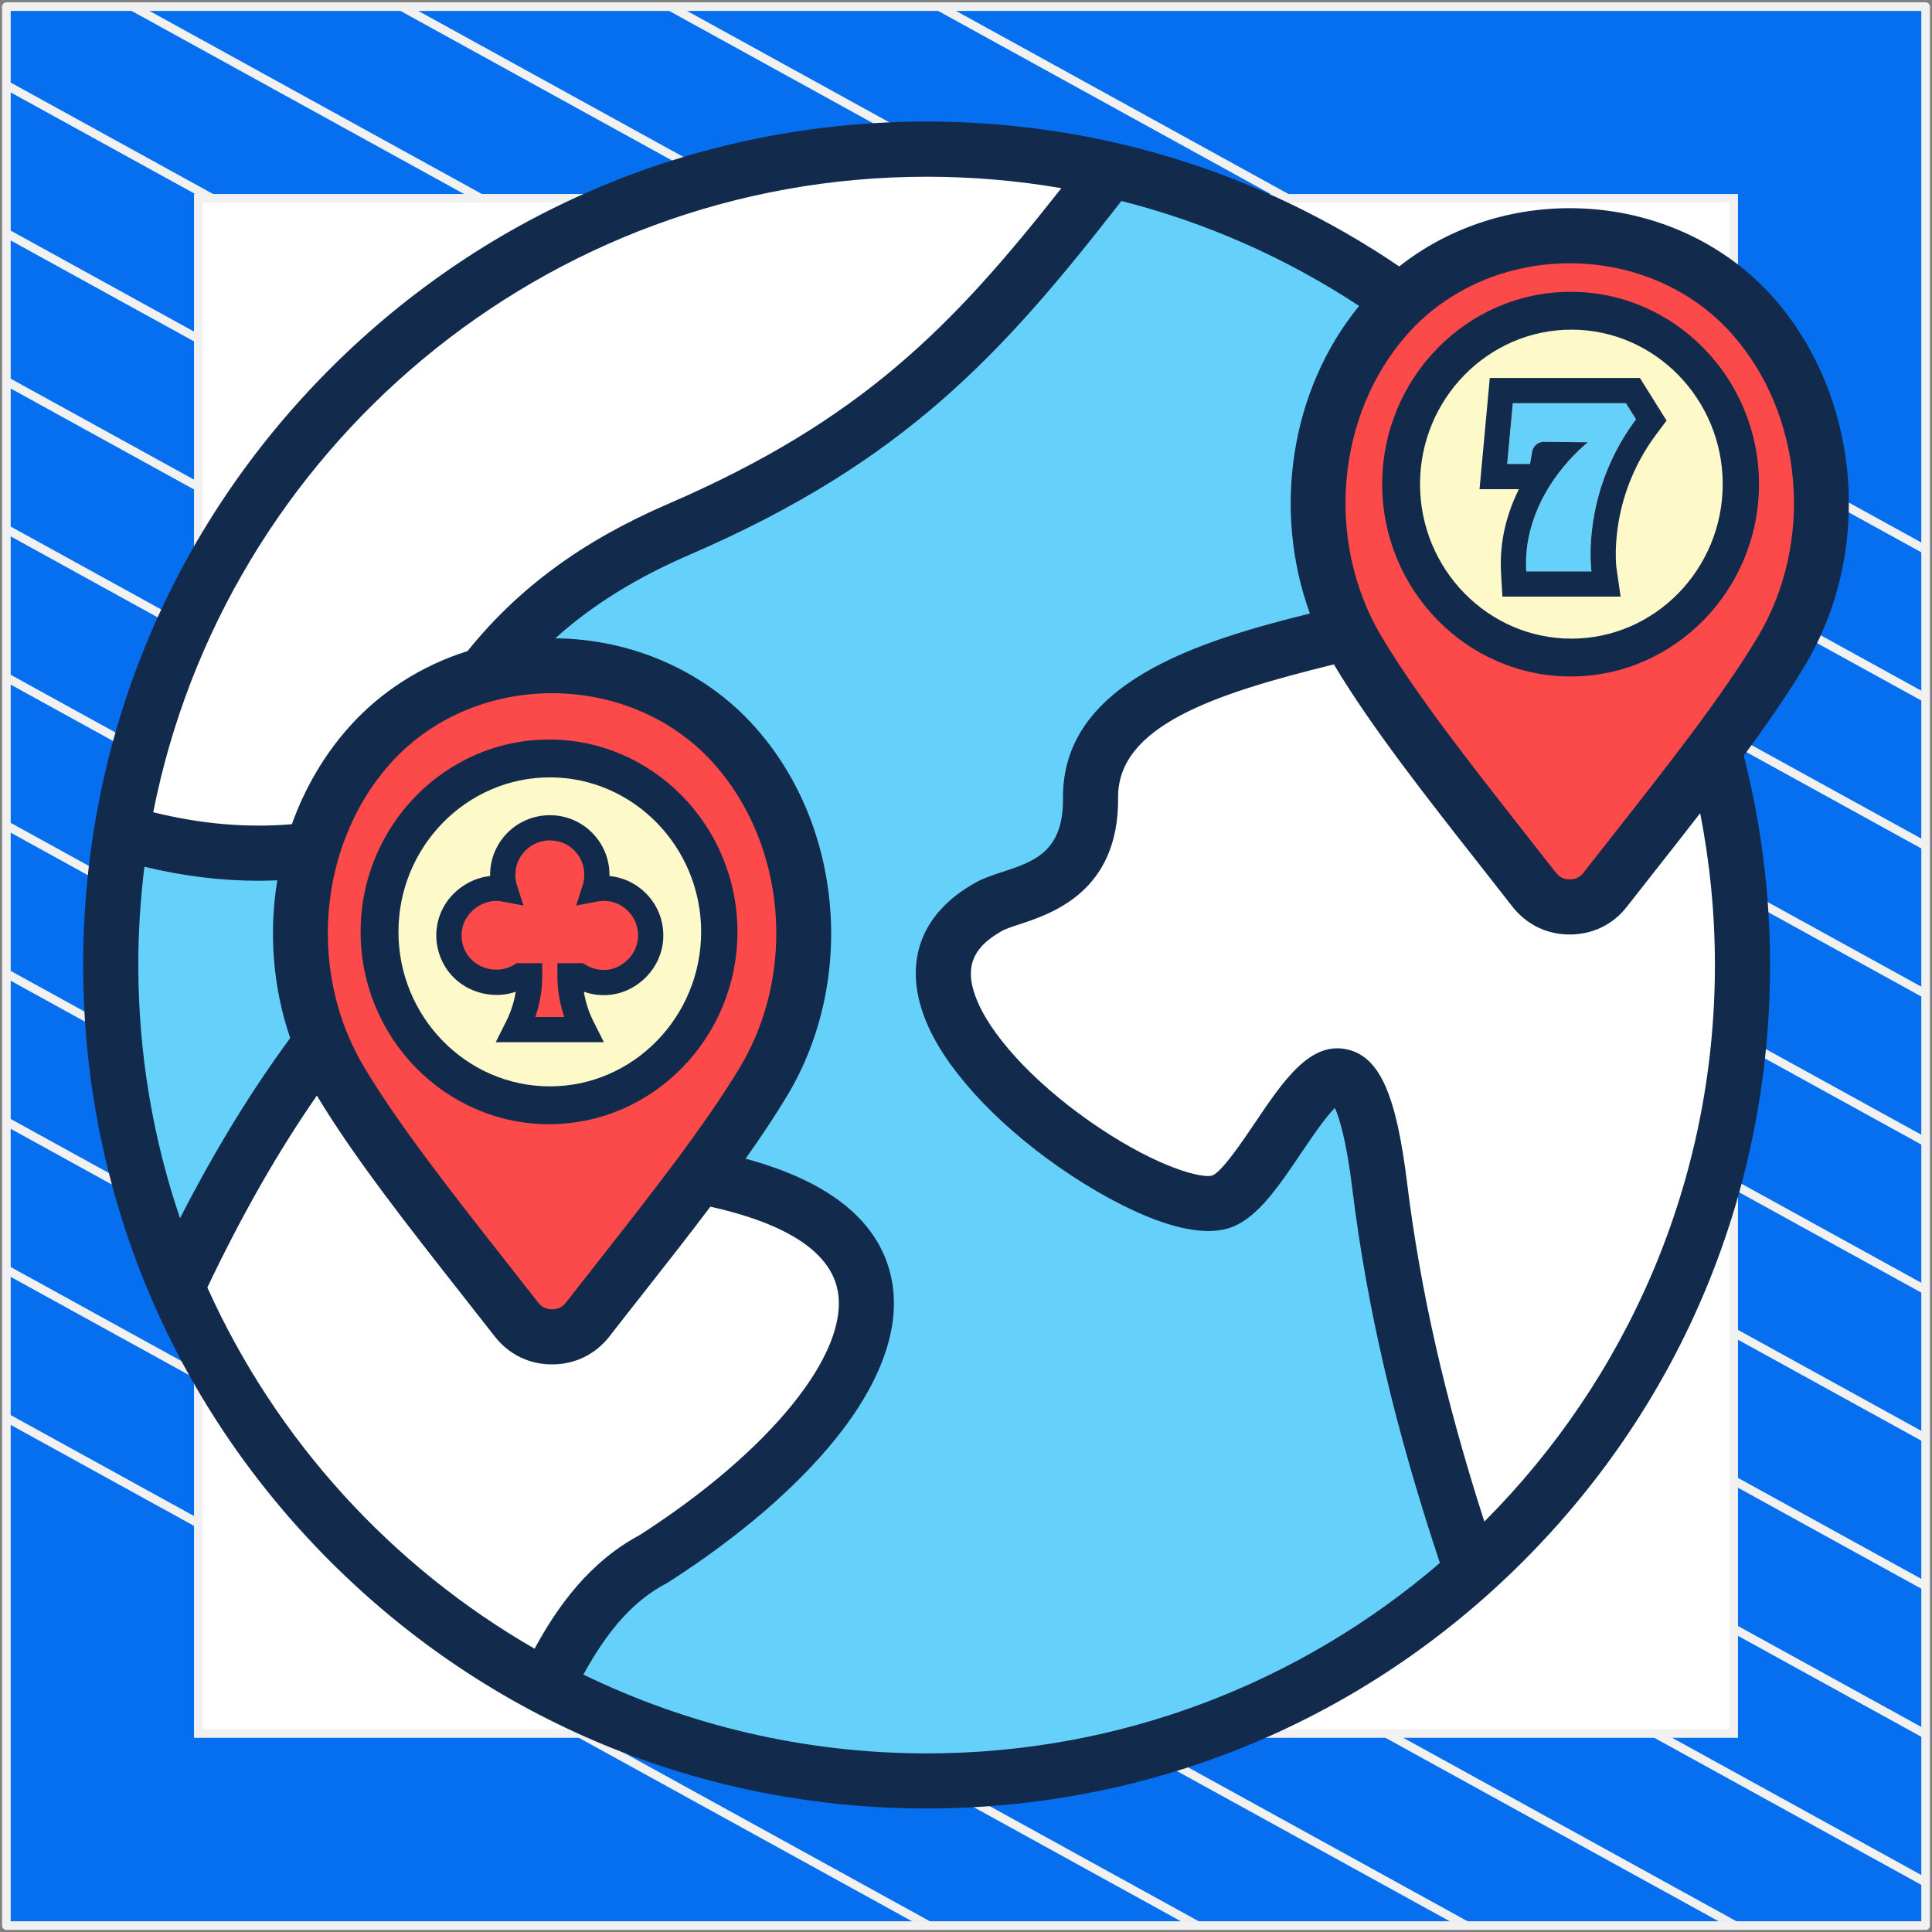<?xml version="1.0" encoding="UTF-8"?> <svg xmlns="http://www.w3.org/2000/svg" width="302" height="302" viewBox="0 0 302 302" fill="none"><rect x="0" y="0" width="302" height="302" fill="#808080" stroke="none"/><path d="M301 1.038H1V301H301V1.038Z" fill="#056FEF" stroke="#F1F1F1" stroke-width="1.346" stroke-linejoin="round"></path><mask id="mask0_20_3175" style="mask-type:luminance" maskUnits="userSpaceOnUse" x="1" y="1" width="300" height="300"><path d="M301 1H1V300.962H301V1Z" fill="white"></path></mask><g mask="url(#mask0_20_3175)"><path d="M-285.023 64.085L219.795 342.085" stroke="#F1F1F1" stroke-width="1.346" stroke-miterlimit="10"></path><path d="M-263.955 52.544L240.932 330.581" stroke="#F1F1F1" stroke-width="1.346" stroke-miterlimit="10"></path><path d="M-242.82 41.04L261.998 319.04" stroke="#F1F1F1" stroke-width="1.346" stroke-miterlimit="10"></path><path d="M-221.682 29.536L283.136 307.536" stroke="#F1F1F1" stroke-width="1.346" stroke-miterlimit="10"></path><path d="M-200.546 18.032L304.272 296.032" stroke="#F1F1F1" stroke-width="1.346" stroke-miterlimit="10"></path><path d="M-179.41 6.528L325.408 284.528" stroke="#F1F1F1" stroke-width="1.346" stroke-miterlimit="10"></path><path d="M-158.273 -5.014L346.545 273.024" stroke="#F1F1F1" stroke-width="1.346" stroke-miterlimit="10"></path><path d="M-137.205 -16.517L367.613 261.483" stroke="#F1F1F1" stroke-width="1.346" stroke-miterlimit="10"></path><path d="M-116.069 -28.021L388.748 249.979" stroke="#F1F1F1" stroke-width="1.346" stroke-miterlimit="10"></path><path d="M-94.933 -39.525L409.886 238.475" stroke="#F1F1F1" stroke-width="1.346" stroke-miterlimit="10"></path><path d="M-73.796 -51.029L431.023 226.971" stroke="#F1F1F1" stroke-width="1.346" stroke-miterlimit="10"></path><path d="M-52.66 -62.533L452.158 215.467" stroke="#F1F1F1" stroke-width="1.346" stroke-miterlimit="10"></path><path d="M-31.591 -74.075L473.227 203.963" stroke="#F1F1F1" stroke-width="1.346" stroke-miterlimit="10"></path><path d="M-10.455 -85.579L494.363 192.422" stroke="#F1F1F1" stroke-width="1.346" stroke-miterlimit="10"></path></g><path d="M271 31H31V270.975H271V31Z" fill="white" stroke="#F1F1F1" stroke-width="1.346" stroke-miterlimit="10"></path><path fill-rule="evenodd" clip-rule="evenodd" d="M144.84 278.374C215.081 278.374 272.368 221.087 272.368 150.846C272.368 80.605 215.081 23.318 144.84 23.318C74.599 23.318 17.312 80.605 17.312 150.846C17.312 221.087 74.599 278.374 144.84 278.374Z" fill="#65D1FB"></path><path fill-rule="evenodd" clip-rule="evenodd" d="M85.365 263.679C59.695 250.121 39.21 228.046 27.663 201.222C34.148 187.352 41.625 174.101 50.951 162.021C63.295 146.032 69.662 180.597 98.41 182.419C156.145 187.514 137.612 220.995 102.125 243.706C94.454 247.749 89.451 255.151 85.365 263.679Z" fill="white"></path><path fill-rule="evenodd" clip-rule="evenodd" d="M256.578 89.337C266.643 107.574 272.373 128.538 272.373 150.845C272.373 188.505 256.044 222.358 230.077 245.705C223.517 226.46 218.277 206.58 215.674 185.383C210.935 146.937 199.787 184.51 191.027 187.782C179.852 191.955 128.792 155.778 154.683 141.67C158.915 139.363 170.613 139.137 170.462 124.765C170.284 107.013 197.302 102.232 216.024 97.601L256.578 89.337Z" fill="white"></path><path fill-rule="evenodd" clip-rule="evenodd" d="M144.84 23.318C154.727 23.318 164.349 24.445 173.589 26.574C153.708 52.288 139.04 68.498 106.162 82.708C64.373 100.766 70.826 129.413 50.665 132.566C39.609 134.296 29.124 133.084 19 130.081C28.919 69.533 81.484 23.318 144.84 23.318Z" fill="white"></path><path fill-rule="evenodd" clip-rule="evenodd" d="M114.749 116.442C127.255 130.404 129.18 152.609 119.369 169.023C112.56 180.376 101.208 194.262 91.882 206.241C90.491 208.02 88.55 208.963 86.302 208.963C84.038 208.963 82.098 208.014 80.707 206.241C71.397 194.262 60.028 180.381 53.23 169.023C43.565 152.873 45.09 130.668 57.834 116.442C72.648 99.893 99.989 99.952 114.749 116.442Z" fill="#FC4949"></path><path fill-rule="evenodd" clip-rule="evenodd" d="M273.839 49.236C286.335 63.198 288.27 85.402 278.443 101.817C271.635 113.17 260.282 127.056 250.956 139.034C249.581 140.813 247.624 141.773 245.377 141.773C243.129 141.773 241.172 140.808 239.797 139.034C230.471 127.056 219.118 113.175 212.31 101.817C202.645 85.666 204.181 63.462 216.914 49.236C231.722 32.687 259.08 32.746 273.839 49.236Z" fill="#FC4949"></path><path d="M86.286 119.084C73.715 119.084 62.504 130.307 62.504 142.883C62.504 155.46 73.715 166.683 86.286 166.683C98.868 166.683 110.086 155.46 110.086 142.883C110.086 130.307 98.868 119.084 86.286 119.084ZM86.286 158.063C78.47 158.063 71.118 150.711 71.118 142.883C71.118 135.056 78.465 127.704 86.286 127.704C94.114 127.704 101.466 135.056 101.466 142.883C101.466 150.711 94.114 158.063 86.286 158.063ZM277.058 46.358C277.052 46.352 277.052 46.358 277.058 46.358C269.193 37.576 257.646 32.547 245.376 32.541H245.371C235.512 32.541 226.116 35.803 218.72 41.646C196.871 26.822 171.405 19 144.845 19C109.634 19 76.524 32.714 51.619 57.619C26.714 82.524 13 115.634 13 150.846C13 186.057 26.714 219.167 51.619 244.072C76.524 268.977 109.628 282.691 144.845 282.691C180.063 282.691 213.167 268.977 238.072 244.072C262.977 219.167 276.686 186.057 276.686 150.846C276.686 139.8 275.306 128.803 272.578 118.129C276.173 113.245 279.467 108.485 282.141 104.022C292.939 85.985 290.798 61.732 277.058 46.358ZM144.845 27.625C151.972 27.625 159.007 28.229 165.907 29.415C148.889 51.026 134.695 65.683 104.464 78.756C91.046 84.545 81.041 91.888 73.085 101.774C65.969 104.017 59.57 108.054 54.627 113.58C50.632 118.038 47.624 123.251 45.624 128.835C38.573 129.428 31.431 128.819 23.954 126.965C35.102 70.411 85.068 27.625 144.845 27.625ZM115.676 166.813C110.194 175.945 101.731 186.715 93.548 197.125C91.823 199.324 90.119 201.486 88.48 203.593C87.904 204.337 87.23 204.666 86.286 204.666C85.37 204.666 84.68 204.327 84.109 203.593C82.448 201.464 80.729 199.27 78.977 197.044C70.81 186.661 62.368 175.923 56.918 166.818C55.899 165.115 55.026 163.341 54.282 161.519C54.233 161.379 54.174 161.244 54.109 161.109C50.729 152.549 50.368 142.975 52.864 134.296C52.913 134.156 52.956 134.016 52.993 133.87C54.6 128.512 57.29 123.509 61.042 119.315C67.268 112.356 76.465 108.361 86.276 108.361H86.281C96.103 108.361 105.31 112.356 111.542 119.315C122.846 131.951 124.582 151.924 115.676 166.813ZM22.574 135.487C28.649 136.943 34.557 137.676 40.395 137.676C41.382 137.676 42.363 137.649 43.344 137.606C42.002 145.784 42.649 154.333 45.366 162.263C39.242 170.565 33.56 179.858 28.142 190.429C23.916 177.998 21.62 164.683 21.62 150.84C21.62 145.643 21.948 140.522 22.574 135.487ZM32.412 201.254C37.824 189.885 43.468 179.998 49.533 171.255C55.268 180.823 63.877 191.777 72.206 202.364C73.947 204.58 75.661 206.758 77.311 208.876C79.516 211.712 82.707 213.275 86.292 213.275C89.887 213.275 93.079 211.712 95.284 208.876C96.912 206.779 98.604 204.628 100.324 202.445C103.93 197.858 107.585 193.206 111.04 188.623C119.838 190.559 129.493 194.338 130.932 201.685C132.846 211.475 120.404 226.854 99.957 239.975C92.114 244.169 87.1 251.182 83.564 257.716C61.123 244.805 43.107 225.021 32.412 201.254ZM91.192 261.764C95.111 254.6 99.192 250.126 104.14 247.522C104.248 247.463 104.351 247.404 104.453 247.339C115.423 240.315 124.496 232.531 130.679 224.833C137.811 215.949 140.819 207.378 139.385 200.046C137.638 191.109 129.962 184.758 116.55 181.12C118.954 177.723 121.17 174.408 123.067 171.249C133.865 153.201 131.719 128.949 117.968 113.585C110.216 104.922 98.879 99.914 86.804 99.774C92.594 94.567 99.477 90.297 107.882 86.675C141.401 72.185 156.754 55.263 175.292 31.415C188.44 34.752 200.963 40.266 212.45 47.824C201.701 60.95 198.893 79.796 204.758 95.904C187.038 100.27 165.977 106.857 166.16 124.814C166.241 133.164 161.573 134.695 156.635 136.318C155.19 136.792 153.832 137.239 152.64 137.886C143.557 142.84 140.829 151.115 145.164 160.592C148.614 168.139 156.91 176.769 167.357 183.675C172.462 187.049 185.13 194.602 192.532 191.826C196.602 190.305 199.884 185.438 203.361 180.284C204.833 178.101 207.108 174.732 208.655 173.185C209.334 174.672 210.445 178.128 211.399 185.917C213.701 204.607 218.067 223.237 225.075 244.309C203.502 262.853 175.465 274.082 144.851 274.082C125.622 274.066 107.423 269.646 91.192 261.764ZM268.066 150.846C268.066 184.775 254.282 215.539 232.024 237.846C225.911 218.849 222.04 201.858 219.943 184.855C218.251 171.088 215.658 165.26 210.682 164.063C204.838 162.667 200.645 168.877 196.208 175.459C194.267 178.338 191.017 183.157 189.507 183.745C188.009 184.262 181.281 182.607 171.831 176.3C162.802 170.274 155.541 162.791 152.888 156.764C150.597 151.562 151.756 148.177 156.754 145.449C157.255 145.175 158.306 144.829 159.32 144.495C164.381 142.83 174.915 139.369 174.775 124.717C174.656 113.515 189.696 108.469 208.51 103.855C208.542 103.909 208.574 103.968 208.607 104.022C214.364 113.65 223.016 124.658 231.388 135.304C233.091 137.471 234.768 139.601 236.379 141.676C238.584 144.511 241.781 146.075 245.371 146.075C248.977 146.075 252.174 144.506 254.347 141.681C255.921 139.66 257.559 137.579 259.22 135.471C261.403 132.7 263.602 129.903 265.764 127.11C267.29 134.916 268.066 142.867 268.066 150.846ZM274.745 99.596C269.236 108.804 260.702 119.65 252.449 130.14C250.778 132.258 249.139 134.35 247.538 136.404C246.983 137.121 246.298 137.455 245.376 137.455C244.439 137.455 243.759 137.126 243.182 136.382C241.56 134.296 239.873 132.151 238.164 129.978C229.964 119.542 221.485 108.755 216.003 99.591C207.086 84.702 208.817 64.729 220.116 52.099C226.353 45.145 235.555 41.156 245.371 41.156H245.376C255.198 41.156 264.406 45.145 270.637 52.099C281.925 64.74 283.656 84.713 274.745 99.596ZM245.376 52.864C232.795 52.864 222.563 63.101 222.563 75.678C222.563 88.249 232.795 98.475 245.376 98.475C257.948 98.475 268.174 88.249 268.174 75.678C268.174 63.101 257.948 52.864 245.376 52.864ZM245.376 89.861C237.549 89.861 231.183 83.5 231.183 75.678C231.183 67.85 237.549 61.484 245.376 61.484C253.193 61.484 259.559 67.85 259.559 75.678C259.554 83.5 253.193 89.861 245.376 89.861Z" fill="#122B4D"></path><path fill-rule="evenodd" clip-rule="evenodd" d="M85.704 160.498C95.903 160.498 104.21 152.18 104.21 141.992C104.21 131.803 95.903 123.486 85.704 123.486C75.521 123.486 67.214 131.803 67.214 141.992C67.214 152.18 75.521 160.498 85.704 160.498Z" fill="#FEF9C8"></path><path fill-rule="evenodd" clip-rule="evenodd" d="M85.835 175.729C102.047 175.729 115.273 162.216 115.273 145.664C115.273 129.113 102.047 115.6 85.835 115.6C69.597 115.6 56.371 129.113 56.371 145.664C56.371 162.216 69.597 175.729 85.835 175.729Z" fill="#122B4D"></path><path fill-rule="evenodd" clip-rule="evenodd" d="M85.953 169.814C98.976 169.814 109.599 158.96 109.599 145.664C109.599 132.369 98.976 121.514 85.953 121.514C72.909 121.514 62.285 132.369 62.285 145.664C62.285 158.96 72.909 169.814 85.953 169.814Z" fill="#FEF9C8"></path><path fill-rule="evenodd" clip-rule="evenodd" d="M245.52 105.743C261.733 105.743 274.958 92.23 274.958 75.679C274.958 59.127 261.733 45.614 245.52 45.614C229.282 45.614 216.057 59.127 216.057 75.679C216.057 92.23 229.282 105.743 245.52 105.743Z" fill="#122B4D"></path><path fill-rule="evenodd" clip-rule="evenodd" d="M245.638 99.829C258.661 99.829 269.285 88.974 269.285 75.679C269.285 62.383 258.661 51.529 245.638 51.529C232.595 51.529 221.971 62.383 221.971 75.679C221.971 88.974 232.595 99.829 245.638 99.829Z" fill="#FEF9C8"></path><path d="M94.36 138.862C98.461 138.862 101.774 142.233 101.715 146.354C101.657 150.356 98.207 153.669 94.184 153.59C92.863 153.55 91.621 153.176 90.576 152.527H89.098C89.098 155.305 89.749 158.026 90.97 160.49L91.207 160.944H80.679L80.916 160.49C82.138 158.026 82.788 155.305 82.788 152.527H81.31C80.204 153.197 78.924 153.59 77.525 153.59C73.187 153.59 69.737 149.826 70.208 145.39C70.487 142.983 72.024 140.854 74.172 139.731C75.849 138.824 77.466 138.726 78.924 139.002C78.708 138.292 78.587 137.543 78.587 136.755C78.587 132.24 82.651 128.671 87.324 129.519C90.221 130.052 92.567 132.358 93.139 135.236C93.415 136.577 93.317 137.839 92.96 139.002C93.415 138.922 93.867 138.862 94.36 138.862Z" fill="#FC4949"></path><path d="M95.274 136.932C95.286 136.242 95.221 135.544 95.077 134.846C94.326 131.168 91.349 128.248 87.672 127.582C84.912 127.082 82.094 127.812 79.963 129.59C77.832 131.371 76.61 133.983 76.61 136.757C76.61 136.816 76.61 136.878 76.612 136.936C75.457 137.057 74.33 137.404 73.242 137.98C70.454 139.455 68.592 142.14 68.256 145.168C67.964 147.819 68.81 150.471 70.579 152.443C73.055 155.205 77.161 156.234 80.617 155.028C80.361 156.619 79.865 158.172 79.147 159.609L77.489 162.914H94.397L92.741 159.615C92.021 158.174 91.524 156.619 91.268 155.028C92.191 155.351 93.163 155.53 94.149 155.552C96.625 155.619 98.978 154.669 100.803 152.914C102.62 151.164 103.643 148.845 103.685 146.382C103.726 143.859 102.776 141.479 101.01 139.681C99.456 138.1 97.447 137.143 95.274 136.932ZM98.066 150.073C97.005 151.094 95.652 151.698 94.233 151.607C93.299 151.587 92.384 151.322 91.585 150.84L91.116 150.556H87.126V152.528C87.126 154.71 87.497 156.898 88.206 158.969H83.682C84.391 156.898 84.762 154.712 84.762 152.528V150.556H80.771L80.301 150.842C78.173 152.121 75.192 151.683 73.519 149.815C72.485 148.658 72.008 147.161 72.18 145.599C72.366 143.9 73.483 142.315 75.09 141.464C76.209 140.872 77.349 140.693 78.565 140.931L81.823 141.554L80.815 138.394C80.643 137.86 80.557 137.305 80.557 136.753C80.557 135.153 81.262 133.642 82.495 132.613C83.744 131.57 85.337 131.164 86.972 131.458C89.079 131.84 90.787 133.516 91.218 135.632C91.412 136.571 91.363 137.5 91.079 138.39L90.065 141.552L93.325 140.931C95.231 140.565 96.944 141.163 98.198 142.439C99.221 143.479 99.77 144.854 99.744 146.314C99.718 147.721 99.125 149.055 98.066 150.073Z" fill="#122B4D"></path><path d="M238.571 89.317H248.769C248.769 89.317 247.02 77.212 255.731 65.544L254.157 63.025H236.471L235.597 72.524H239.165L239.498 70.617C239.655 69.708 240.442 69.043 241.369 69.061L248.227 69.13C248.227 69.113 237.871 77.037 238.571 89.317Z" fill="#65D1FB"></path><path fill-rule="evenodd" clip-rule="evenodd" d="M234.846 93.26L234.634 89.541C234.344 84.438 235.655 80.017 237.429 76.466H231.274L232.875 59.082H256.342L260.505 65.741L258.891 67.903C255.013 73.097 253.465 78.381 252.885 82.373C252.596 84.368 252.55 86.026 252.574 87.16C252.586 87.726 252.615 88.157 252.639 88.432C252.651 88.569 252.662 88.666 252.668 88.721C252.669 88.731 252.67 88.74 252.671 88.748C252.672 88.757 252.673 88.763 252.674 88.767L253.323 93.26H234.846ZM248.227 69.13C248.213 69.135 247.223 69.892 245.881 71.295C245.403 71.794 244.881 72.375 244.343 73.033C243.799 73.697 243.24 74.439 242.692 75.255C242.432 75.642 242.174 76.046 241.922 76.466C240.452 78.921 239.179 81.924 238.72 85.374C238.652 85.886 238.601 86.408 238.571 86.939C238.527 87.712 238.525 88.505 238.571 89.317H248.769C248.769 89.317 248.553 87.821 248.651 85.374C248.771 82.377 249.363 77.954 251.4 73.105C251.636 72.542 251.893 71.973 252.17 71.4C253.101 69.475 254.269 67.503 255.732 65.544L254.157 63.025H236.472L235.597 72.524H239.166L239.498 70.617C239.546 70.341 239.651 70.088 239.801 69.87C240.145 69.367 240.724 69.048 241.37 69.06L248.227 69.13Z" fill="#122B4D"></path></svg> 